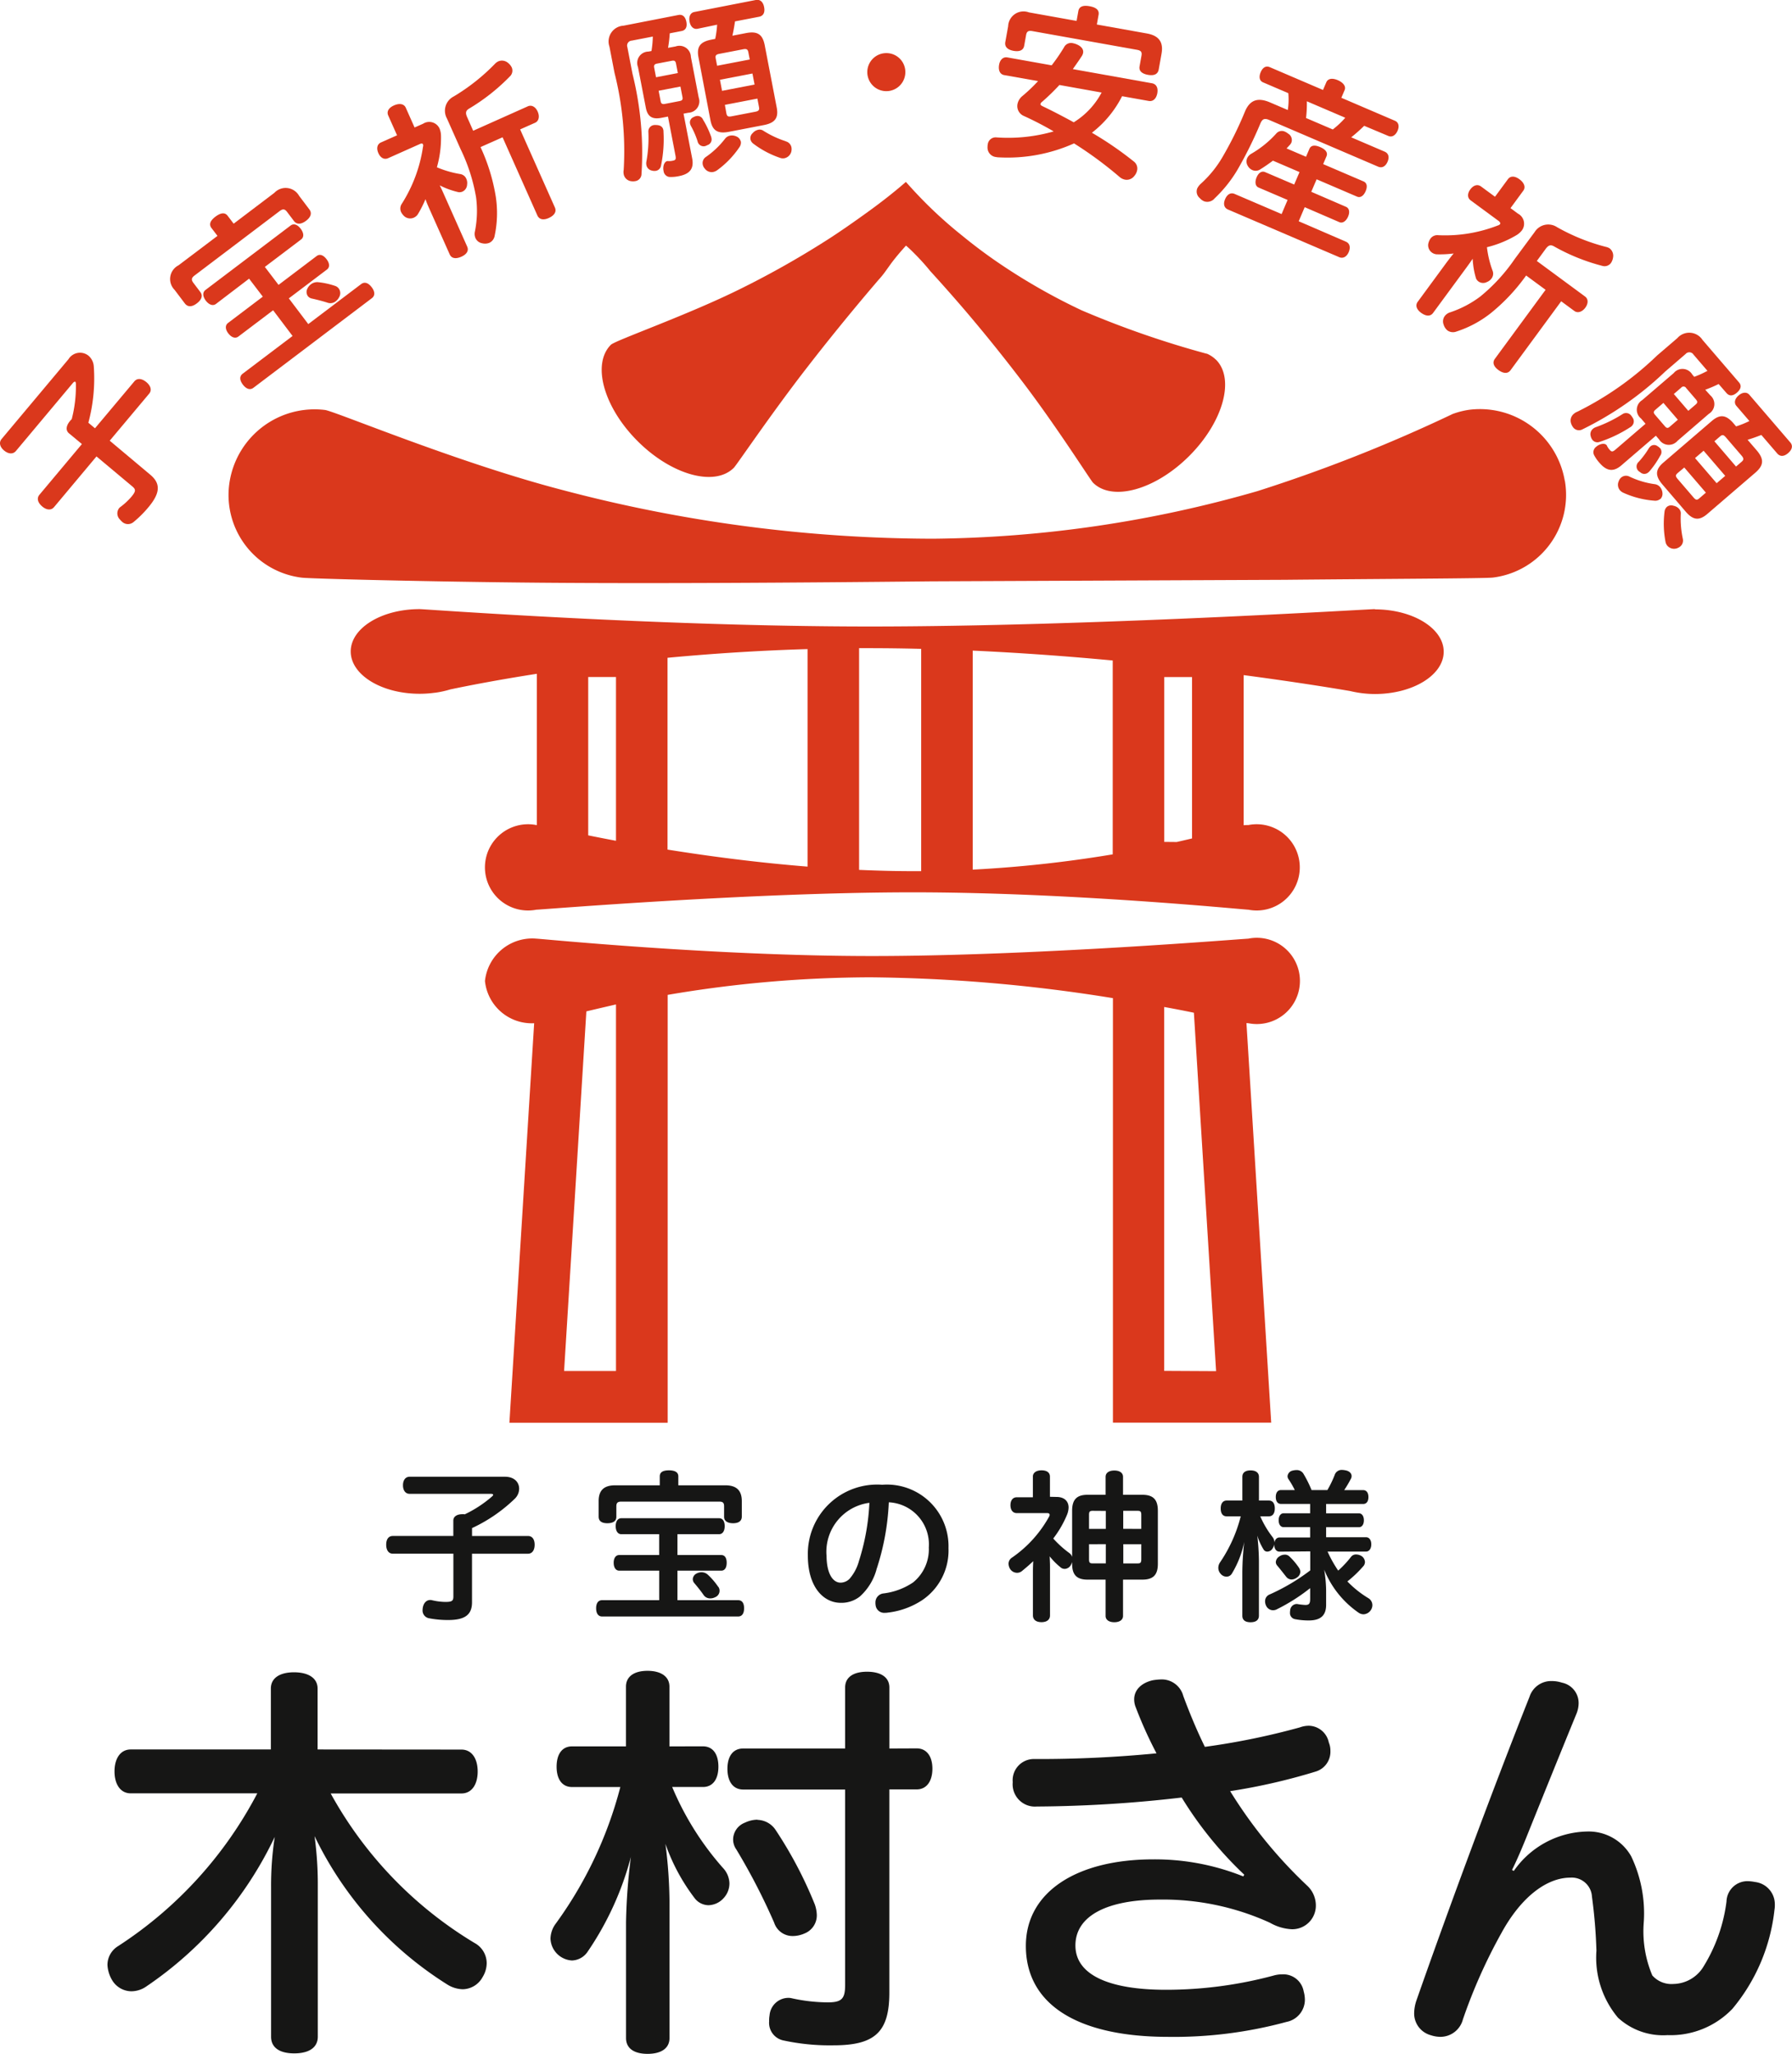 <svg id="グループ_2187" data-name="グループ 2187" xmlns="http://www.w3.org/2000/svg" xmlns:xlink="http://www.w3.org/1999/xlink" width="59.806" height="68.532" viewBox="0 0 59.806 68.532">
  <defs>
    <clipPath id="clip-path">
      <rect id="長方形_841" data-name="長方形 841" width="59.806" height="68.532" fill="none"/>
    </clipPath>
  </defs>
  <g id="グループ_2184" data-name="グループ 2184" clip-path="url(#clip-path)">
    <path id="パス_1267" data-name="パス 1267" d="M34.036,348.772c.353,0,.542.312.542.732s-.19.732-.542.732H29.672a13.287,13.287,0,0,0,4.8,4.988.77.77,0,0,1,.407.677.9.9,0,0,1-.136.461.77.77,0,0,1-.664.407,1.015,1.015,0,0,1-.5-.149,11.988,11.988,0,0,1-4.445-4.961,11.919,11.919,0,0,1,.108,1.694v5c0,.366-.3.556-.786.556s-.773-.19-.773-.556v-5a10.756,10.756,0,0,1,.122-1.667,12.489,12.489,0,0,1-4.283,4.988.881.881,0,0,1-.5.163.757.757,0,0,1-.624-.339,1.11,1.11,0,0,1-.176-.542.738.738,0,0,1,.352-.624,13.564,13.564,0,0,0,4.649-5.1H23c-.352,0-.542-.312-.542-.732s.19-.732.542-.732h4.676v-2.033c0-.353.3-.542.773-.542s.786.189.786.542v2.033Z" transform="translate(-18.636 -290.392)" fill="#161615"/>
    <path id="パス_1268" data-name="パス 1268" d="M119.028,348.379c.339,0,.515.271.515.678s-.177.678-.515.678H118a9.764,9.764,0,0,0,1.694,2.7.78.78,0,0,1,.217.515.72.72,0,0,1-.2.5.7.7,0,0,1-.5.23.591.591,0,0,1-.447-.217,6.534,6.534,0,0,1-.989-1.83,15.843,15.843,0,0,1,.136,1.938v4.541c0,.339-.271.528-.732.528s-.719-.19-.719-.528v-3.863a19.48,19.48,0,0,1,.163-2.182,10.2,10.2,0,0,1-1.45,3.172.652.652,0,0,1-.515.285.759.759,0,0,1-.719-.732.878.878,0,0,1,.149-.461,13.5,13.5,0,0,0,2.182-4.595h-1.612c-.339,0-.515-.271-.515-.678s.176-.678.515-.678h1.8v-1.992c0-.339.271-.529.719-.529s.732.19.732.529v1.992Zm7.129.068c.352,0,.528.284.528.678s-.176.691-.528.691h-.909v6.777c0,1.3-.461,1.762-1.857,1.762a7.316,7.316,0,0,1-1.68-.163.6.6,0,0,1-.475-.637,1.029,1.029,0,0,1,.014-.2.634.634,0,0,1,.61-.583.457.457,0,0,1,.136.014,5.728,5.728,0,0,0,1.193.136c.474,0,.583-.122.583-.583v-6.519h-3.4c-.352,0-.528-.285-.528-.691s.176-.678.528-.678h3.4v-2.034c0-.352.285-.528.732-.528s.745.176.745.528v2.034Zm-5.313,2.385a.749.749,0,0,1,.6.325,13.777,13.777,0,0,1,1.315,2.494,1.159,1.159,0,0,1,.068.352.649.649,0,0,1-.421.624.956.956,0,0,1-.38.081.644.644,0,0,1-.623-.447,20.936,20.936,0,0,0-1.261-2.44.584.584,0,0,1-.108-.339.608.608,0,0,1,.393-.556.99.99,0,0,1,.421-.1" transform="translate(-95.567 -290.107)" fill="#161615"/>
    <path id="パス_1269" data-name="パス 1269" d="M217.409,354.144a12.546,12.546,0,0,1-2.088-2.575,43.663,43.663,0,0,1-4.839.3.744.744,0,0,1-.8-.813.708.708,0,0,1,.732-.772,40.393,40.393,0,0,0,4.066-.19,13.957,13.957,0,0,1-.691-1.531.694.694,0,0,1-.054-.271c0-.325.258-.556.624-.637a2.113,2.113,0,0,1,.271-.027.744.744,0,0,1,.745.556c.217.583.447,1.138.719,1.694a24.172,24.172,0,0,0,3.172-.65.875.875,0,0,1,.3-.054.694.694,0,0,1,.664.556.711.711,0,0,1,.054.284.691.691,0,0,1-.5.691,20.144,20.144,0,0,1-2.846.651,15.539,15.539,0,0,0,2.589,3.171.9.9,0,0,1,.271.637.787.787,0,0,1-.8.8,1.622,1.622,0,0,1-.732-.217,8.589,8.589,0,0,0-3.673-.773c-1.789,0-2.819.556-2.819,1.532s1.111,1.478,3.022,1.478a13.842,13.842,0,0,0,3.592-.475,1.044,1.044,0,0,1,.285-.04.689.689,0,0,1,.719.569,1.044,1.044,0,0,1,.04.285.755.755,0,0,1-.61.732,14.324,14.324,0,0,1-3.944.5c-3.063,0-4.758-1.1-4.758-3.036,0-1.789,1.681-2.887,4.256-2.887a7.911,7.911,0,0,1,3,.569Z" transform="translate(-175.883 -291.589)" fill="#161615"/>
    <path id="パス_1270" data-name="パス 1270" d="M296.144,354.3a3.048,3.048,0,0,1,2.44-1.315,1.628,1.628,0,0,1,1.477.827,4.419,4.419,0,0,1,.42,2.2,3.78,3.78,0,0,0,.285,1.775.849.849,0,0,0,.7.285,1.2,1.2,0,0,0,.976-.529,5.428,5.428,0,0,0,.8-2.223.7.7,0,0,1,.732-.678,1.338,1.338,0,0,1,.217.027.747.747,0,0,1,.664.759.857.857,0,0,1-.013.177,6.2,6.2,0,0,1-1.4,3.293,2.853,2.853,0,0,1-2.169.881,2.22,2.22,0,0,1-1.653-.582,3.118,3.118,0,0,1-.719-2.236,17.147,17.147,0,0,0-.149-1.8.674.674,0,0,0-.719-.637c-.786,0-1.64.637-2.3,1.843a17.7,17.7,0,0,0-1.288,2.887.777.777,0,0,1-.732.582,1.026,1.026,0,0,1-.339-.054.752.752,0,0,1-.556-.745,1.4,1.4,0,0,1,.068-.393c1.111-3.172,2.575-7.116,3.781-10.152a.758.758,0,0,1,.732-.528,1.122,1.122,0,0,1,.352.054.693.693,0,0,1,.556.678.958.958,0,0,1-.081.38c-.583,1.423-1.152,2.833-1.681,4.147-.149.366-.311.746-.461,1.044Z" transform="translate(-245.622 -291.871)" fill="#161615"/>
    <path id="パス_1271" data-name="パス 1271" d="M82.824,309.913c0,.414-.232.592-.8.592a3.351,3.351,0,0,1-.64-.06.263.263,0,0,1-.21-.274.605.605,0,0,1,.01-.092c.032-.156.129-.242.243-.242a.181.181,0,0,1,.054.005,2.041,2.041,0,0,0,.457.059c.221,0,.264-.038.264-.183v-1.427H80.181c-.145,0-.221-.124-.221-.3s.075-.291.221-.291H82.2v-.512c0-.14.124-.215.312-.215a.306.306,0,0,1,.07.005,4,4,0,0,0,.9-.587c.032-.027.048-.049.048-.065s-.027-.032-.075-.032H80.741c-.14,0-.221-.118-.221-.285s.081-.285.221-.285h3.182c.318,0,.474.188.474.4a.471.471,0,0,1-.146.334,5.192,5.192,0,0,1-1.426.979v.264h1.868c.146,0,.221.118.221.291s-.075.3-.221.3H82.824Z" transform="translate(-67.071 -256.448)" fill="#161615"/>
    <path id="パス_1272" data-name="パス 1272" d="M124.267,306.464c-.124,0-.188-.118-.188-.269s.065-.264.188-.264h3.262c.124,0,.188.108.188.264s-.065.269-.188.269H126.14v.695H127.6c.124,0,.183.1.183.258s-.059.264-.183.264H126.14v.985h2.024c.135,0,.2.1.2.269s-.065.275-.2.275h-4.538c-.135,0-.2-.113-.2-.275s.065-.269.2-.269h1.905v-.985H124.2c-.124,0-.188-.113-.188-.264s.065-.258.188-.258h1.33v-.695Zm3.472-1.631c.383,0,.549.183.549.527v.517c0,.151-.113.221-.291.221s-.3-.07-.3-.21v-.355c0-.124-.049-.156-.162-.156h-3.267c-.113,0-.167.032-.167.156v.355c0,.14-.113.21-.3.21s-.291-.07-.291-.221v-.517c0-.344.162-.527.549-.527h1.491v-.3c0-.14.108-.2.307-.2s.312.065.312.2v.3Zm-.231,3.391a.232.232,0,0,1-.113.344.348.348,0,0,1-.156.038.261.261,0,0,1-.226-.113c-.081-.118-.21-.28-.307-.393a.208.208,0,0,1-.054-.135.221.221,0,0,1,.124-.188.355.355,0,0,1,.172-.043.315.315,0,0,1,.2.076,2.333,2.333,0,0,1,.356.415" transform="translate(-103.531 -255.271)" fill="#161615"/>
    <path id="パス_1273" data-name="パス 1273" d="M169.55,310.2a1.881,1.881,0,0,1-.554.894.994.994,0,0,1-.635.21c-.581,0-1.1-.528-1.1-1.577a2.313,2.313,0,0,1,2.482-2.363,2.056,2.056,0,0,1,2.212,2.115,2,2,0,0,1-.883,1.739,2.637,2.637,0,0,1-1.157.414.345.345,0,0,1-.075.005.288.288,0,0,1-.318-.259.372.372,0,0,1-.005-.075.3.3,0,0,1,.264-.312,2.253,2.253,0,0,0,.99-.366,1.422,1.422,0,0,0,.527-1.168,1.405,1.405,0,0,0-1.335-1.507,8.242,8.242,0,0,1-.415,2.25m-1.663-.484c0,.64.226.915.468.915a.427.427,0,0,0,.3-.129,1.5,1.5,0,0,0,.313-.592,7.482,7.482,0,0,0,.349-1.943,1.648,1.648,0,0,0-1.432,1.75" transform="translate(-140.3 -257.821)" fill="#161615"/>
    <path id="パス_1274" data-name="パス 1274" d="M210.4,305.278c.242,0,.4.129.4.355a.687.687,0,0,1-.049.232,3.492,3.492,0,0,1-.463.8,3.425,3.425,0,0,0,.544.49.252.252,0,0,1,.086.124v-1.54c0-.387.167-.533.517-.533h.6v-.6c0-.134.118-.21.291-.21s.291.075.291.21v.6h.64c.355,0,.522.146.522.533v1.771c0,.382-.167.527-.522.527h-.64v1.211c0,.135-.119.21-.291.21s-.291-.075-.291-.21v-1.211h-.6c-.35,0-.517-.146-.517-.527v-.06a.4.4,0,0,1-.043.1.245.245,0,0,1-.2.129.213.213,0,0,1-.151-.059,2.246,2.246,0,0,1-.355-.36c.005.118.011.231.011.349v1.621c0,.145-.108.226-.285.226s-.285-.081-.285-.226v-1.475c0-.113.005-.226.01-.334-.129.124-.264.237-.382.334a.254.254,0,0,1-.162.054.279.279,0,0,1-.221-.118.348.348,0,0,1-.059-.183.24.24,0,0,1,.107-.2,4.013,4.013,0,0,0,1.249-1.378.118.118,0,0,0,.016-.054c0-.038-.027-.059-.086-.059h-1.012c-.135,0-.21-.108-.21-.264s.075-.264.21-.264h.538V304.6c0-.129.113-.21.29-.21s.28.075.28.21v.673Zm1.211.463c-.1,0-.129.021-.129.135v.468h.56v-.6Zm-.129,1.114v.5c0,.119.027.14.129.14h.431v-.641Zm1.744-.511v-.468c0-.113-.027-.135-.129-.135h-.473v.6Zm-.129,1.152c.1,0,.129-.021.129-.14v-.5h-.6v.641Z" transform="translate(-175.137 -255.328)" fill="#161615"/>
    <path id="パス_1275" data-name="パス 1275" d="M254.273,307.017c-.113,0-.177-.1-.177-.242v-.005a.311.311,0,0,1-.059.146.207.207,0,0,1-.172.1.139.139,0,0,1-.124-.07,2,2,0,0,1-.21-.463,8.051,8.051,0,0,1,.054.834v1.835c0,.146-.1.221-.28.221s-.274-.075-.274-.221v-1.426a9.32,9.32,0,0,1,.065-1.034,3.342,3.342,0,0,1-.415,1.06.208.208,0,0,1-.177.1.255.255,0,0,1-.188-.086.3.3,0,0,1-.086-.21.324.324,0,0,1,.059-.183,4.839,4.839,0,0,0,.689-1.534h-.468c-.135,0-.2-.1-.2-.263s.07-.264.2-.264h.522v-.791c0-.14.1-.215.274-.215s.28.076.28.215v.791h.329c.135,0,.2.1.2.264s-.07.263-.2.263h-.285a3.24,3.24,0,0,0,.42.705.311.311,0,0,1,.054.172c.016-.1.075-.172.172-.172h1.018V306.2h-.883c-.108,0-.167-.1-.167-.231s.06-.232.167-.232h.883v-.312h-.969c-.118,0-.177-.091-.177-.231s.059-.232.177-.232h.457a2.984,2.984,0,0,0-.215-.371.183.183,0,0,1-.027-.092.214.214,0,0,1,.178-.188.516.516,0,0,1,.124-.016.26.26,0,0,1,.226.118,4.02,4.02,0,0,1,.274.549h.528a3.44,3.44,0,0,0,.242-.5.247.247,0,0,1,.253-.172.589.589,0,0,1,.092.011c.14.021.221.1.221.194a.189.189,0,0,1-.016.076,3.812,3.812,0,0,1-.231.393h.63c.118,0,.178.091.178.232s-.059.231-.178.231h-1.233v.312h1.093c.108,0,.167.1.167.232s-.059.231-.167.231h-1.093v.334h1.329c.113,0,.178.1.178.237s-.065.242-.178.242h-1.281a4.077,4.077,0,0,0,.355.635,3.437,3.437,0,0,0,.431-.463.208.208,0,0,1,.172-.076.36.36,0,0,1,.177.054.252.252,0,0,1,.113.2.216.216,0,0,1-.043.124,3.871,3.871,0,0,1-.544.522,3.45,3.45,0,0,0,.711.565.275.275,0,0,1,.124.232.314.314,0,0,1-.291.3.3.3,0,0,1-.177-.059,3.185,3.185,0,0,1-1.141-1.432,4.484,4.484,0,0,1,.065.7v.474c0,.323-.151.522-.576.522a2.334,2.334,0,0,1-.463-.043.207.207,0,0,1-.167-.226.218.218,0,0,1,.005-.059.227.227,0,0,1,.21-.221h.021a2.212,2.212,0,0,0,.275.032c.118,0,.162-.037.162-.2v-.361a6.214,6.214,0,0,1-1.1.7.288.288,0,0,1-.14.038.259.259,0,0,1-.232-.156.317.317,0,0,1-.032-.14.24.24,0,0,1,.129-.221,6.773,6.773,0,0,0,1.378-.813v-.635Zm.172.1a.217.217,0,0,1,.156.059,2.267,2.267,0,0,1,.323.382.263.263,0,0,1,.043.135.238.238,0,0,1-.113.188.313.313,0,0,1-.177.065.228.228,0,0,1-.178-.086c-.065-.081-.21-.269-.307-.382a.175.175,0,0,1-.043-.113.235.235,0,0,1,.119-.188.306.306,0,0,1,.177-.059" transform="translate(-211.57 -255.242)" fill="#161615"/>
    <path id="パス_1276" data-name="パス 1276" d="M5.018,77.094c.347.291.334.609-.068,1.087a3.672,3.672,0,0,1-.5.495.288.288,0,0,1-.378-.017.694.694,0,0,1-.069-.073.286.286,0,0,1-.032-.373.185.185,0,0,1,.042-.041,2.241,2.241,0,0,0,.37-.342c.155-.185.154-.247.032-.349l-1.195-1L1.806,78.17c-.1.122-.258.1-.4-.022s-.19-.268-.089-.389l1.417-1.691L2.3,75.708c-.117-.1-.093-.255.039-.412a.331.331,0,0,1,.054-.055,4.361,4.361,0,0,0,.14-1.165c0-.046-.007-.075-.02-.086s-.046,0-.08.04L.531,76.3c-.1.117-.254.1-.393-.015S-.045,76.02.053,75.9l2.233-2.664a.452.452,0,0,1,.666-.117.514.514,0,0,1,.178.356,5.7,5.7,0,0,1-.181,1.882l.221.185L4.481,73.98c.1-.122.255-.1.4.019s.2.271.093.393L3.662,75.956Z" transform="translate(0 -61.251)" fill="#da381c"/>
    <path id="パス_1277" data-name="パス 1277" d="M38.712,39.073a.516.516,0,0,1,.825.1l.34.45c.1.131.047.266-.108.383s-.3.134-.4.012l-.234-.309c-.082-.108-.146-.1-.244-.029L36.051,41.83c-.1.074-.124.138-.043.246l.234.309c.092.122.04.258-.119.378s-.3.13-.4,0l-.34-.45a.514.514,0,0,1,.13-.821l1.3-.982-.2-.262c-.092-.122-.041-.249.133-.38s.315-.15.407-.028l.2.263Zm-1.949,3.707c-.108.081-.242.021-.341-.111s-.117-.272-.01-.354l2.84-2.149c.108-.082.235-.03.338.106s.121.277.013.358l-1.209.915.457.6,1.27-.961c.108-.081.226-.032.329.1s.122.269.015.35l-1.271.961.649.858,1.763-1.333c.117-.089.241-.042.351.1s.125.282.007.37l-3.951,2.989c-.117.089-.248.033-.354-.108s-.121-.277,0-.366l1.66-1.255-.649-.858-1.158.876c-.108.082-.238.025-.338-.105s-.114-.268-.006-.349l1.158-.876-.458-.6Zm3.981-.6a.26.26,0,0,1,.118.088.263.263,0,0,1,.011.287.383.383,0,0,1-.111.136.287.287,0,0,1-.272.05c-.148-.05-.366-.105-.526-.14a.222.222,0,0,1-.135-.082.24.24,0,0,1-.017-.245.4.4,0,0,1,.122-.151.349.349,0,0,1,.227-.069,2.582,2.582,0,0,1,.583.127" transform="translate(-29.555 -32.639)" fill="#da381c"/>
    <path id="パス_1278" data-name="パス 1278" d="M79.81,17.487c-.053-.118-.1-.228-.135-.332a3.73,3.73,0,0,1-.257.507.32.32,0,0,1-.132.11.3.3,0,0,1-.306-.037.472.472,0,0,1-.12-.153.281.281,0,0,1,.026-.275,4.847,4.847,0,0,0,.706-1.9.122.122,0,0,0,0-.082c-.014-.032-.053-.034-.1-.012l-1.063.474c-.135.06-.258-.014-.327-.17s-.042-.3.092-.357l.532-.236-.294-.66c-.06-.134.014-.258.191-.337s.334-.058.394.076l.294.66.285-.126a.378.378,0,0,1,.548.161.65.65,0,0,1,.049.241,3.575,3.575,0,0,1-.137,1.052,3.384,3.384,0,0,0,.79.228.263.263,0,0,1,.193.159.331.331,0,0,1,.025.188.269.269,0,0,1-.153.236.255.255,0,0,1-.132.02,2.7,2.7,0,0,1-.629-.228c.051.1.1.207.147.315l.77,1.729c.06.135-.014.258-.2.339s-.324.054-.384-.08Zm3.28-3.43c.129-.058.259.019.329.175s.044.315-.085.373l-.5.222,1.16,2.605c.062.14-.017.265-.2.349s-.324.054-.386-.086l-1.16-2.605-.736.327a6.343,6.343,0,0,1,.508,1.647,3.648,3.648,0,0,1-.034,1.3.321.321,0,0,1-.18.248.4.4,0,0,1-.237.015.3.3,0,0,1-.224-.17.359.359,0,0,1-.019-.23,3.5,3.5,0,0,0,.038-1.131,5.977,5.977,0,0,0-.517-1.61l-.457-1.026a.533.533,0,0,1,.227-.732,6.7,6.7,0,0,0,1.376-1.089.394.394,0,0,1,.111-.082.31.31,0,0,1,.324.049.437.437,0,0,1,.127.156.266.266,0,0,1-.044.277,6.641,6.641,0,0,1-1.39,1.1c-.105.067-.117.142-.054.282l.2.451Z" transform="translate(-65.475 -10.509)" fill="#da381c"/>
    <path id="パス_1279" data-name="パス 1279" d="M128.3,1.55a.382.382,0,0,1,.511.351l.26,1.351a.382.382,0,0,1-.344.51l-.162.031.288,1.49c.066.341-.073.523-.442.594a1.227,1.227,0,0,1-.325.027.223.223,0,0,1-.187-.2.4.4,0,0,1-.01-.082c0-.144.063-.234.132-.247.011,0,.023,0,.029,0a.553.553,0,0,0,.159-.013c.086-.017.111-.045.089-.161l-.252-1.311-.225.043c-.306.059-.459-.049-.514-.338l-.262-1.357a.379.379,0,0,1,.35-.517l.1-.019a3.255,3.255,0,0,0,.045-.482l-.7.135a.166.166,0,0,0-.149.221l.17.883a10.926,10.926,0,0,1,.3,3.367.242.242,0,0,1-.2.217.439.439,0,0,1-.163,0,.288.288,0,0,1-.23-.231.376.376,0,0,1,0-.143,10.643,10.643,0,0,0-.307-3.24l-.168-.872a.528.528,0,0,1,.47-.7L128.394.5c.144-.028.234.063.266.23s-.019.279-.163.306l-.392.076a4.248,4.248,0,0,1-.057.484Zm-.409,2.786a.225.225,0,0,1,.005.059,4.318,4.318,0,0,1-.082,1.129.21.21,0,0,1-.17.176.306.306,0,0,1-.139-.009.229.229,0,0,1-.179-.181.3.3,0,0,1,0-.12,4.433,4.433,0,0,0,.065-1,.213.213,0,0,1,.2-.218.162.162,0,0,1,.053,0c.132,0,.225.047.248.168m.422-2.219c-.018-.092-.057-.109-.144-.092l-.491.094c-.081.016-.11.052-.093.138l.061.317.728-.14Zm-.512,1.26c.016.081.057.1.137.087l.491-.095c.086-.016.117-.046.1-.133l-.068-.352-.728.14ZM129.034.96c-.133.025-.235-.069-.267-.236s.026-.3.159-.324l2.049-.4c.145-.028.246.061.28.24s-.027.293-.172.32l-.8.154c-.023.16-.052.321-.087.478l.45-.087c.381-.074.558.036.629.405l.4,2.078c.069.358-.068.516-.432.586l-1.16.224c-.364.07-.55-.026-.619-.383l-.4-2.1c-.07-.364.067-.522.431-.592l.127-.025a3.149,3.149,0,0,0,.064-.474Zm-.044,2.913a.2.2,0,0,1,.228.124,3,3,0,0,1,.26.542.25.25,0,0,1,.018.063.2.2,0,0,1-.138.242.291.291,0,0,1-.089.035.206.206,0,0,1-.235-.164,2.789,2.789,0,0,0-.226-.519.417.417,0,0,1-.026-.073.189.189,0,0,1,.115-.214.328.328,0,0,1,.095-.036m1.485.839a.261.261,0,0,1-.047.2,3.085,3.085,0,0,1-.749.773.362.362,0,0,1-.122.053.284.284,0,0,1-.285-.113.275.275,0,0,1-.068-.137.244.244,0,0,1,.1-.247,2.841,2.841,0,0,0,.648-.616.277.277,0,0,1,.171-.1.345.345,0,0,1,.21.031.243.243,0,0,1,.14.164m.3-2.735-.047-.242c-.019-.1-.065-.119-.169-.1l-.8.154c-.11.021-.139.057-.12.154l.047.243Zm.161.837-.071-.369-1.085.209.071.369Zm-.941.96c.02.1.059.12.169.1l.8-.154c.1-.02.14-.051.12-.155l-.054-.283-1.085.209Zm1.983.935a.259.259,0,0,1,.189.2.357.357,0,0,1-.007.151.3.3,0,0,1-.223.211.279.279,0,0,1-.152-.012,3.171,3.171,0,0,1-.887-.47.25.25,0,0,1-.1-.148.226.226,0,0,1,.074-.206.334.334,0,0,1,.188-.114.215.215,0,0,1,.168.033,3.272,3.272,0,0,0,.751.352" transform="translate(-105.753 0)" fill="#da381c"/>
    <path id="パス_1280" data-name="パス 1280" d="M180.831,11.624a.635.635,0,1,1-.639-.631.632.632,0,0,1,.639.631" transform="translate(-150.616 -9.221)" fill="#da381c"/>
    <path id="パス_1281" data-name="パス 1281" d="M208.948,4.225a3.564,3.564,0,0,1-1.007,1.219,11.48,11.48,0,0,1,1.4.961.291.291,0,0,1,.11.288.4.4,0,0,1-.094.193.318.318,0,0,1-.309.124.393.393,0,0,1-.187-.093A12.82,12.82,0,0,0,207.345,5.8a5.43,5.43,0,0,1-2.509.466.475.475,0,0,1-.088-.01.318.318,0,0,1-.29-.345.371.371,0,0,1,.007-.076.265.265,0,0,1,.293-.235,5.507,5.507,0,0,0,1.907-.2,10.934,10.934,0,0,0-1.007-.521.357.357,0,0,1-.2-.394.461.461,0,0,1,.161-.264,5.434,5.434,0,0,0,.525-.5l-1.129-.2c-.145-.026-.2-.162-.173-.335s.134-.281.279-.255l1.477.264a6.1,6.1,0,0,0,.412-.6.261.261,0,0,1,.3-.138.569.569,0,0,1,.13.041c.144.062.228.16.207.281a.28.28,0,0,1-.043.106c-.092.145-.2.294-.3.436l2.64.472c.151.027.211.157.18.331s-.135.286-.286.26Zm.828-2.093c.411.073.556.3.489.673l-.094.527c-.029.162-.158.217-.361.18s-.305-.132-.278-.282l.064-.359c.023-.127-.023-.171-.151-.194l-3.486-.623c-.127-.023-.191,0-.214.129l-.064.359c-.027.151-.156.205-.353.17s-.306-.133-.277-.295l.095-.527a.514.514,0,0,1,.692-.462l1.592.285.059-.33c.027-.15.156-.2.376-.16s.324.13.3.28l-.059.33Zm-2.919,1.719a7.23,7.23,0,0,1-.577.56.129.129,0,0,0-.055.074c-.005.029.02.051.081.08.319.152.669.334,1.029.531a2.589,2.589,0,0,0,.93-.993Z" transform="translate(-171.5 -1.015)" fill="#da381c"/>
    <path id="パス_1282" data-name="パス 1282" d="M253.321,15.778a5.424,5.424,0,0,1-.433.384l1.114.477c.135.058.164.185.1.336s-.179.224-.314.167l-3.633-1.557c-.168-.072-.236-.031-.3.12a13.489,13.489,0,0,1-.764,1.542,4.393,4.393,0,0,1-.758.949.32.32,0,0,1-.357.1.4.4,0,0,1-.141-.105.285.285,0,0,1-.085-.325.534.534,0,0,1,.118-.154,3.709,3.709,0,0,0,.713-.872,12.1,12.1,0,0,0,.765-1.547c.167-.389.437-.466.837-.294l.589.252a2.328,2.328,0,0,0,.017-.562l-.843-.361c-.125-.053-.143-.189-.078-.341s.171-.221.3-.167l1.779.762.109-.254c.058-.135.21-.147.383-.073s.286.2.228.334l-.108.254,1.789.767c.125.054.151.186.088.332s-.181.229-.306.176Zm-.613,3.865c.13.055.163.185.1.342s-.189.233-.319.177l-3.714-1.591c-.13-.056-.164-.186-.094-.348s.187-.227.316-.172l1.568.672.2-.471-.968-.414c-.114-.049-.129-.19-.065-.342s.172-.221.285-.172l.968.414.178-.416-.887-.381c-.141.106-.278.2-.425.292a.277.277,0,0,1-.26.023.333.333,0,0,1-.156-.143.277.277,0,0,1-.02-.252.332.332,0,0,1,.134-.148,3.416,3.416,0,0,0,.842-.682.242.242,0,0,1,.292-.054.419.419,0,0,1,.1.062.246.246,0,0,1,.108.3.287.287,0,0,1-.054.079l-.106.115.649.278.111-.26c.055-.13.186-.138.359-.064s.268.179.213.309l-.111.26,1.346.577c.119.051.136.174.072.325s-.171.234-.29.182l-1.346-.577-.179.417,1.157.5c.114.048.135.179.073.325s-.179.237-.292.188l-1.157-.5-.2.47Zm-1.3-4.683a4.284,4.284,0,0,1-.027.558l.892.382a2.925,2.925,0,0,0,.417-.391Z" transform="translate(-207.793 -11.58)" fill="#da381c"/>
    <path id="パス_1283" data-name="パス 1283" d="M294.276,39.455c.077-.1.152-.2.222-.282a3.658,3.658,0,0,1-.568.028.309.309,0,0,1-.16-.06.3.3,0,0,1-.12-.285.471.471,0,0,1,.074-.179.279.279,0,0,1,.252-.114,4.846,4.846,0,0,0,2-.326.126.126,0,0,0,.07-.044c.021-.029,0-.064-.04-.1l-.938-.69c-.118-.087-.115-.231-.014-.368s.237-.183.355-.1l.469.345.429-.583c.087-.119.231-.115.387,0s.216.261.129.38l-.428.583.251.185a.378.378,0,0,1,.131.556.674.674,0,0,1-.186.163,3.593,3.593,0,0,1-.982.4,3.368,3.368,0,0,0,.194.8.266.266,0,0,1-.043.246.332.332,0,0,1-.151.115.268.268,0,0,1-.28-.016.252.252,0,0,1-.083-.1,2.683,2.683,0,0,1-.113-.66c-.062.093-.131.188-.2.283l-1.122,1.526c-.087.118-.23.115-.392,0s-.207-.255-.12-.373Zm4.606,1.153c.114.083.112.235.011.373s-.252.194-.366.111l-.44-.324-1.69,2.3c-.09.123-.239.116-.405-.006s-.207-.255-.116-.377l1.69-2.3-.649-.477a6.343,6.343,0,0,1-1.18,1.257,3.667,3.667,0,0,1-1.144.612.32.32,0,0,1-.3-.034.407.407,0,0,1-.131-.2.3.3,0,0,1,.037-.279.362.362,0,0,1,.191-.13,3.522,3.522,0,0,0,1-.527,5.955,5.955,0,0,0,1.144-1.247l.666-.9a.534.534,0,0,1,.749-.165,6.67,6.67,0,0,0,1.627.657A.406.406,0,0,1,299.7,39a.312.312,0,0,1,.118.306.441.441,0,0,1-.072.187.265.265,0,0,1-.262.1,6.632,6.632,0,0,1-1.645-.662c-.11-.059-.182-.032-.272.092l-.293.4Z" transform="translate(-245.984 -30.715)" fill="#da381c"/>
    <path id="パス_1284" data-name="パス 1284" d="M329.849,70.928a.381.381,0,0,1-.051.618l-1.044.9a.382.382,0,0,1-.614-.046l-.108-.125-1.151.989c-.263.226-.49.2-.735-.089a1.2,1.2,0,0,1-.184-.269.224.224,0,0,1,.077-.261.436.436,0,0,1,.067-.049c.126-.07.234-.062.28-.008.007.009.015.018.015.026a.522.522,0,0,0,.09.132c.057.067.094.074.183,0l1.013-.87-.149-.174a.375.375,0,0,1,.038-.615l1.049-.9a.379.379,0,0,1,.622.047l.065.076a3.265,3.265,0,0,0,.441-.2l-.464-.54a.165.165,0,0,0-.266-.021l-.682.587a10.943,10.943,0,0,1-2.775,1.934.242.242,0,0,1-.287-.064.43.43,0,0,1-.077-.143.287.287,0,0,1,.087-.314.4.4,0,0,1,.122-.075,10.592,10.592,0,0,0,2.662-1.876l.674-.578a.528.528,0,0,1,.842.059l1.215,1.414c.1.112.062.234-.068.346s-.252.123-.348.011l-.261-.3a4.387,4.387,0,0,1-.447.191Zm-2.623,1.028a.207.207,0,0,1-.048.034,4.341,4.341,0,0,1-1.022.49.211.211,0,0,1-.237-.06.313.313,0,0,1-.061-.126.231.231,0,0,1,.069-.245.306.306,0,0,1,.1-.059,4.475,4.475,0,0,0,.9-.441.212.212,0,0,1,.287.064.151.151,0,0,1,.03.044.213.213,0,0,1-.023.3m.955,2.43a.26.26,0,0,1-.192.056,3.061,3.061,0,0,1-1.043-.267.337.337,0,0,1-.107-.079.283.283,0,0,1-.043-.3.279.279,0,0,1,.085-.128.247.247,0,0,1,.266-.034,2.827,2.827,0,0,0,.856.257.279.279,0,0,1,.177.1.348.348,0,0,1,.077.2.243.243,0,0,1-.074.2m-.008-1.707a.206.206,0,0,1,.005.26,2.978,2.978,0,0,1-.342.5.248.248,0,0,1-.046.047.2.2,0,0,1-.279,0,.289.289,0,0,1-.075-.06.207.207,0,0,1,.026-.286,2.84,2.84,0,0,0,.339-.454.409.409,0,0,1,.05-.059.188.188,0,0,1,.242-.007.337.337,0,0,1,.079.064m-.158-1.276c-.062.054-.062.1-.008.162l.326.379c.057.068.1.079.165.021l.272-.234-.483-.562Zm2.709-.133c-.088-.1-.057-.238.072-.349s.273-.125.361-.022l1.361,1.584c.1.111.069.243-.069.362s-.268.122-.364.01l-.529-.616c-.15.059-.305.114-.459.161l.3.348c.253.295.246.5-.04.748l-1.606,1.38c-.277.237-.483.2-.724-.084l-.771-.9c-.241-.281-.25-.49.026-.728l1.62-1.391c.281-.242.487-.2.727.08l.085.1a3.159,3.159,0,0,0,.443-.179Zm-1.791,4.424a.257.257,0,0,1-.083.265.353.353,0,0,1-.135.069.3.3,0,0,1-.293-.089.28.28,0,0,1-.065-.139,3.172,3.172,0,0,1-.032-1,.256.256,0,0,1,.079-.162.227.227,0,0,1,.216-.038.334.334,0,0,1,.192.106.221.221,0,0,1,.055.163,3.234,3.234,0,0,0,.067.827m.43-4.473c.071-.061.066-.1.008-.17l-.326-.38a.1.1,0,0,0-.166-.012l-.245.211.483.562Zm-.6,2.286c-.08.069-.075.111,0,.2l.529.616c.069.08.114.1.194.027l.218-.188-.721-.839Zm1.3.34.286-.245-.721-.839-.286.245Zm.647-.556.188-.161c.076-.065.071-.115,0-.2l-.529-.616c-.073-.085-.118-.093-.194-.027l-.187.161Z" transform="translate(-272.769 -57.736)" fill="#da381c"/>
    <path id="パス_1285" data-name="パス 1285" d="M106.787,126.091c-.2,0-9.555.58-16.855.58-7.126,0-14.843-.58-15.025-.58-1.271,0-2.3.632-2.3,1.413s1.03,1.412,2.3,1.412a3.716,3.716,0,0,0,.5-.034h0l.014,0a3.33,3.33,0,0,0,.511-.112c.561-.118,1.556-.314,2.887-.521v5.047H78.8a1.439,1.439,0,1,0,0,2.825c.147,0,7.124-.58,12.567-.58,5.313,0,11.067.58,11.2.58a1.439,1.439,0,1,0,0-2.825c-.054,0-.107,0-.16.007v-5.01c1.73.229,3,.437,3.552.531a3.588,3.588,0,0,0,.825.1c1.271,0,2.3-.632,2.3-1.412s-1.03-1.413-2.3-1.413m-18.931,1.322v7.262c-1.71-.137-3.317-.351-4.673-.568v-6.4c1.425-.134,3-.241,4.673-.29m-7.32,6.215v-5.283h.927v5.464c-.342-.064-.653-.125-.927-.181m9.04,1.154v-7.4h.3q.887,0,1.772.023v7.418h-.242c-.613,0-1.225-.016-1.832-.043m10.187-.934v-5.5h.927v5.385q-.239.057-.512.119Zm-1.72.416a41.327,41.327,0,0,1-4.673.51v-7.308c1.629.074,3.209.192,4.673.329Z" transform="translate(-60.902 -105.766)" fill="#da381c"/>
    <path id="パス_1286" data-name="パス 1286" d="M91.865,87.045a2.872,2.872,0,0,0-3.176-2.362,2.678,2.678,0,0,0-.578.147v0l-.016.009A51.48,51.48,0,0,1,81.606,87.4a40.333,40.333,0,0,1-10.828,1.587,48.65,48.65,0,0,1-12.4-1.635c-3.5-.915-7.543-2.614-7.887-2.661a2.873,2.873,0,0,0-3.178,2.358,2.778,2.778,0,0,0,2.4,3.237c.246.034,4.246.137,8.013.169s8.481,0,13-.046l11.806-.051c3.256-.032,6.711-.044,6.937-.075a2.78,2.78,0,0,0,2.4-3.234" transform="translate(-39.644 -71.011)" fill="#da381c"/>
    <path id="パス_1287" data-name="パス 1287" d="M125.876,194.3c-.147,0-7.124.58-12.567.58-5.314,0-11.067-.58-11.2-.58a1.586,1.586,0,0,0-1.716,1.413,1.57,1.57,0,0,0,1.642,1.409l-.826,13.331h5.282V196.176a40.644,40.644,0,0,1,6.78-.586,53.313,53.313,0,0,1,8.08.695v14.166h5.282l-.826-13.333c.024,0,.047.005.071.005a1.439,1.439,0,1,0,0-2.825M104.766,196.5l0,12.227h-1.732l.743-12c.21-.052.985-.231.985-.231m18.3,12.227V196.58q.55.1.991.192l.741,11.96Z" transform="translate(-84.208 -162.979)" fill="#da381c"/>
    <path id="パス_1288" data-name="パス 1288" d="M145.083,43.581a.971.971,0,0,0-.3-.2l0,0-.012,0a31.73,31.73,0,0,1-4.166-1.446,20.291,20.291,0,0,1-2.634-1.489c-.45-.3-.909-.638-1.35-1a14.535,14.535,0,0,1-1.209-1.078c-.226-.226-.449-.464-.675-.719-.394.343-.8.661-1.252.988s-.962.686-1.439.988a30.281,30.281,0,0,1-2.821,1.588c-1.773.881-4.187,1.724-4.334,1.871-.641.641-.242,2.08.891,3.213s2.572,1.532,3.213.891c.1-.1,1.27-1.84,2.477-3.389.6-.775,1.3-1.641,2.057-2.536l.287-.337a3.115,3.115,0,0,0,.219-.265l.206-.287c.149-.2.319-.4.5-.6.1.085.195.178.292.276a7.347,7.347,0,0,1,.516.573c.392.429.8.891,1.17,1.323.746.875,1.409,1.711,1.973,2.456,1.128,1.491,2.2,3.19,2.289,3.282.641.641,2.08.242,3.213-.891s1.532-2.572.891-3.213" transform="translate(-104.504 -31.579)" fill="#da381c"/>
  </g>
</svg>
